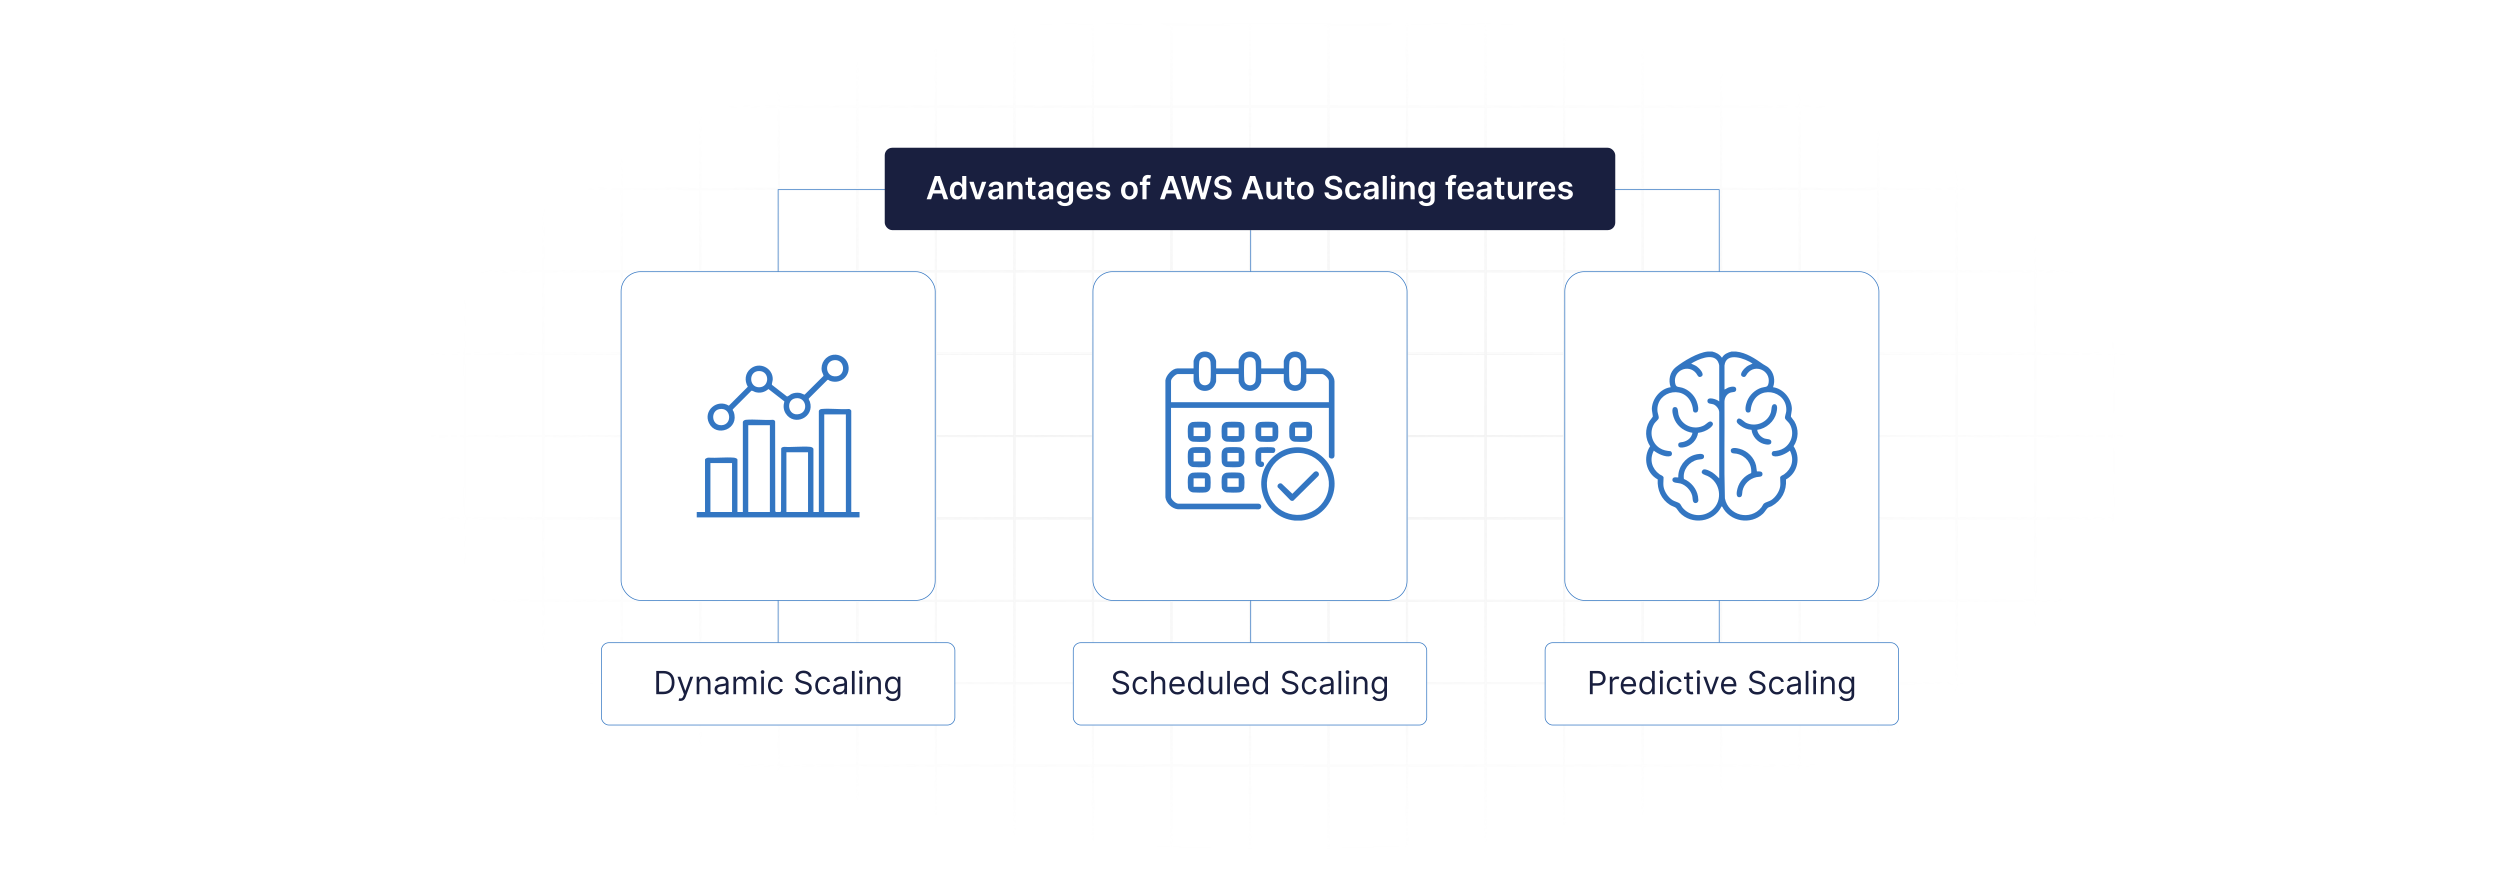 <?xml version="1.0" encoding="UTF-8"?>
<svg id="Layer_1" data-name="Layer 1" xmlns="http://www.w3.org/2000/svg" xmlns:xlink="http://www.w3.org/1999/xlink" viewBox="0 0 860 300">
  <defs>
    <filter id="luminosity-invert" x="39.647" y="-.272" width="782.115" height="300.272" color-interpolation-filters="sRGB" filterUnits="userSpaceOnUse">
      <feColorMatrix result="cm" values="-1 0 0 0 1 0 -1 0 0 1 0 0 -1 0 1 0 0 0 1 0"/>
    </filter>
    <radialGradient id="radial-gradient" cx="439.235" cy="148.479" fx="439.235" fy="148.479" r="298.487" gradientTransform="translate(0 74.962) scale(1 .495)" gradientUnits="userSpaceOnUse">
      <stop offset=".123" stop-color="#000" stop-opacity=".95"/>
      <stop offset="1" stop-color="#000" stop-opacity="0"/>
    </radialGradient>
    <mask id="mask" x="39.647" y="-.272" width="782.115" height="300.272" maskUnits="userSpaceOnUse">
      <g filter="url(#luminosity-invert)">
        <rect x="39.647" y="-.272" width="782.115" height="300.272" fill="url(#radial-gradient)"/>
      </g>
    </mask>
  </defs>
  <rect y="0" width="860" height="300" fill="#fff"/>
  <g mask="url(#mask)">
    <g opacity=".4">
      <path d="M808.41,291.922H51.59V8.078h756.819v283.845ZM52.09,291.422h755.819V8.578H52.09v282.845Z" fill="#e6e6e6" stroke="#d6d6d6" stroke-miterlimit="10" stroke-width=".25"/>
      <rect x="51.84" y="36.413" width="756.319" height=".5" fill="#e6e6e6" stroke="#d6d6d6" stroke-miterlimit="10" stroke-width=".25"/>
      <rect x="51.84" y="64.747" width="756.319" height=".5" fill="#e6e6e6" stroke="#d6d6d6" stroke-miterlimit="10" stroke-width=".25"/>
      <rect x="51.84" y="93.082" width="756.319" height=".5" fill="#e6e6e6" stroke="#d6d6d6" stroke-miterlimit="10" stroke-width=".25"/>
      <rect x="51.84" y="121.415" width="756.319" height=".5" fill="none" stroke="#d6d6d6" stroke-miterlimit="10" stroke-width=".25"/>
      <rect x="51.84" y="149.75" width="756.319" height=".5" fill="#e6e6e6" stroke="#d6d6d6" stroke-miterlimit="10" stroke-width=".25"/>
      <rect x="51.84" y="178.084" width="756.319" height=".5" fill="#e6e6e6" stroke="#d6d6d6" stroke-miterlimit="10" stroke-width=".25"/>
      <rect x="51.84" y="206.418" width="756.319" height=".5" fill="#e6e6e6" stroke="#d6d6d6" stroke-miterlimit="10" stroke-width=".25"/>
      <rect x="51.84" y="234.753" width="756.319" height=".5" fill="#e6e6e6" stroke="#d6d6d6" stroke-miterlimit="10" stroke-width=".25"/>
      <rect x="51.84" y="263.087" width="756.319" height=".5" fill="#e6e6e6" stroke="#d6d6d6" stroke-miterlimit="10" stroke-width=".25"/>
      <rect x="780.898" y="8.328" width=".5" height="283.345" fill="#e6e6e6" stroke="#d6d6d6" stroke-miterlimit="10" stroke-width=".25"/>
      <rect x="753.887" y="8.328" width=".5" height="283.345" fill="#e6e6e6" stroke="#d6d6d6" stroke-miterlimit="10" stroke-width=".25"/>
      <rect x="726.875" y="8.328" width=".5" height="283.345" fill="#e6e6e6" stroke="#d6d6d6" stroke-miterlimit="10" stroke-width=".25"/>
      <rect x="699.864" y="8.328" width=".5" height="283.345" fill="#e6e6e6" stroke="#d6d6d6" stroke-miterlimit="10" stroke-width=".25"/>
      <rect x="672.852" y="8.328" width=".5" height="283.345" fill="#e6e6e6" stroke="#d6d6d6" stroke-miterlimit="10" stroke-width=".25"/>
      <rect x="645.841" y="8.328" width=".5" height="283.345" fill="#e6e6e6" stroke="#d6d6d6" stroke-miterlimit="10" stroke-width=".25"/>
      <rect x="618.83" y="8.328" width=".5" height="283.345" fill="#e6e6e6" stroke="#d6d6d6" stroke-miterlimit="10" stroke-width=".25"/>
      <rect x="591.818" y="8.328" width=".5" height="283.345" fill="#e6e6e6" stroke="#d6d6d6" stroke-miterlimit="10" stroke-width=".25"/>
      <rect x="564.807" y="8.328" width=".5" height="283.345" fill="#e6e6e6" stroke="#d6d6d6" stroke-miterlimit="10" stroke-width=".25"/>
      <rect x="537.795" y="8.328" width=".5" height="283.345" fill="#e6e6e6" stroke="#d6d6d6" stroke-miterlimit="10" stroke-width=".25"/>
      <rect x="510.784" y="8.328" width=".5" height="283.345" fill="#e6e6e6" stroke="#d6d6d6" stroke-miterlimit="10" stroke-width=".25"/>
      <rect x="483.772" y="8.328" width=".5" height="283.345" fill="#e6e6e6" stroke="#d6d6d6" stroke-miterlimit="10" stroke-width=".25"/>
      <rect x="456.761" y="8.328" width=".5" height="283.345" fill="#e6e6e6" stroke="#d6d6d6" stroke-miterlimit="10" stroke-width=".25"/>
      <rect x="429.75" y="8.328" width=".5" height="283.345" fill="#e6e6e6" stroke="#d6d6d6" stroke-miterlimit="10" stroke-width=".25"/>
      <rect x="402.738" y="8.328" width=".5" height="283.345" fill="#e6e6e6" stroke="#d6d6d6" stroke-miterlimit="10" stroke-width=".25"/>
      <rect x="375.727" y="8.328" width=".5" height="283.345" fill="#e6e6e6" stroke="#d6d6d6" stroke-miterlimit="10" stroke-width=".25"/>
      <rect x="348.716" y="8.328" width=".5" height="283.345" fill="#e6e6e6" stroke="#d6d6d6" stroke-miterlimit="10" stroke-width=".25"/>
      <rect x="321.704" y="8.328" width=".5" height="283.345" fill="#e6e6e6" stroke="#d6d6d6" stroke-miterlimit="10" stroke-width=".25"/>
      <rect x="294.693" y="8.328" width=".5" height="283.345" fill="#e6e6e6" stroke="#d6d6d6" stroke-miterlimit="10" stroke-width=".25"/>
      <rect x="267.682" y="8.328" width=".5" height="283.345" fill="#e6e6e6" stroke="#d6d6d6" stroke-miterlimit="10" stroke-width=".25"/>
      <rect x="240.67" y="8.328" width=".5" height="283.345" fill="#e6e6e6" stroke="#d6d6d6" stroke-miterlimit="10" stroke-width=".25"/>
      <rect x="213.659" y="8.328" width=".5" height="283.345" fill="#e6e6e6" stroke="#d6d6d6" stroke-miterlimit="10" stroke-width=".25"/>
      <rect x="186.648" y="8.328" width=".5" height="283.345" fill="#e6e6e6" stroke="#d6d6d6" stroke-miterlimit="10" stroke-width=".25"/>
      <rect x="159.636" y="8.328" width=".5" height="283.345" fill="#e6e6e6" stroke="#d6d6d6" stroke-miterlimit="10" stroke-width=".25"/>
      <rect x="132.625" y="8.328" width=".5" height="283.345" fill="#e6e6e6" stroke="#d6d6d6" stroke-miterlimit="10" stroke-width=".25"/>
      <rect x="105.613" y="8.328" width=".5" height="283.345" fill="#e6e6e6" stroke="#d6d6d6" stroke-miterlimit="10" stroke-width=".25"/>
      <rect x="78.602" y="8.328" width=".5" height="283.345" fill="#e6e6e6" stroke="#d6d6d6" stroke-miterlimit="10" stroke-width=".25"/>
    </g>
  </g>
  <polyline points="591.409 221.086 591.409 65.247 267.674 65.247 267.674 221.086" fill="none" stroke="#3376c2" stroke-miterlimit="10" stroke-width=".25"/>
  <line x1="430.25" y1="221.086" x2="430.25" y2="79.164" fill="#fff" stroke="#3376c2" stroke-miterlimit="10" stroke-width=".25"/>
  <rect x="375.977" y="93.457" width="108.045" height="113.087" rx="6.745" ry="6.745" fill="#fff" stroke="#3376c2" stroke-miterlimit="10" stroke-width=".25"/>
  <rect x="538.296" y="93.457" width="108.045" height="113.087" rx="6.745" ry="6.745" fill="#fff" stroke="#3376c2" stroke-miterlimit="10" stroke-width=".25"/>
  <rect x="213.659" y="93.457" width="108.045" height="113.087" rx="6.745" ry="6.745" fill="#fff" stroke="#3376c2" stroke-miterlimit="10" stroke-width=".25"/>
  <g>
    <rect x="304.351" y="50.829" width="251.298" height="28.335" rx="2.595" ry="2.595" fill="#191f3f"/>
    <g>
      <path d="M318.76,68.54l2.816-8h1.789l2.82,8h-1.547l-.664-1.973h-3.008l-.66,1.973h-1.547ZM323.584,65.403l-1.082-3.223h-.062l-1.082,3.223h2.227Z" fill="#fff"/>
      <path d="M326.744,65.548c0-2,1.09-3.086,2.477-3.086,1.059,0,1.5.637,1.715,1.07h.059v-2.992h1.418v8h-1.391v-.945h-.086c-.223.438-.688,1.051-1.719,1.051-1.414,0-2.473-1.121-2.473-3.098ZM331.022,65.54c0-1.164-.5-1.918-1.41-1.918-.941,0-1.426.801-1.426,1.918,0,1.125.492,1.945,1.426,1.945.902,0,1.41-.781,1.41-1.945Z" fill="#fff"/>
      <path d="M337.147,68.54h-1.562l-2.137-6h1.508l1.379,4.457h.062l1.383-4.457h1.504l-2.137,6Z" fill="#fff"/>
      <path d="M339.916,66.856c0-1.352,1.113-1.699,2.277-1.824,1.059-.113,1.484-.133,1.484-.539v-.023c0-.59-.359-.926-1.016-.926-.691,0-1.09.352-1.23.762l-1.32-.188c.312-1.094,1.281-1.656,2.543-1.656,1.145,0,2.438.477,2.438,2.062v4.016h-1.359v-.824h-.047c-.258.504-.82.945-1.762.945-1.145,0-2.008-.625-2.008-1.805ZM343.682,66.388v-.707c-.184.148-.926.242-1.297.293-.633.09-1.105.316-1.105.859,0,.519.422.789,1.012.789.852,0,1.391-.566,1.391-1.234Z" fill="#fff"/>
      <path d="M347.932,68.54h-1.414v-6h1.352v1.02h.07c.273-.668.891-1.098,1.789-1.098,1.238,0,2.059.82,2.055,2.258v3.82h-1.414v-3.602c0-.801-.438-1.281-1.168-1.281-.746,0-1.27.5-1.27,1.367v3.516Z" fill="#fff"/>
      <path d="M356.221,63.634h-1.184v3.102c0,.57.285.695.641.695.176,0,.336-.035.414-.055l.238,1.105c-.152.051-.43.129-.832.141-1.062.031-1.883-.523-1.875-1.652v-3.336h-.852v-1.094h.852v-1.438h1.414v1.438h1.184v1.094Z" fill="#fff"/>
      <path d="M357.123,66.856c0-1.352,1.113-1.699,2.277-1.824,1.059-.113,1.484-.133,1.484-.539v-.023c0-.59-.359-.926-1.016-.926-.691,0-1.09.352-1.23.762l-1.32-.188c.312-1.094,1.281-1.656,2.543-1.656,1.145,0,2.438.477,2.438,2.062v4.016h-1.359v-.824h-.047c-.258.504-.82.945-1.762.945-1.145,0-2.008-.625-2.008-1.805ZM360.889,66.388v-.707c-.184.148-.926.242-1.297.293-.633.09-1.105.316-1.105.859,0,.519.422.789,1.012.789.852,0,1.391-.566,1.391-1.234Z" fill="#fff"/>
      <path d="M363.685,69.399l1.273-.309c.172.328.547.731,1.398.731.805,0,1.391-.363,1.391-1.223v-1.137h-.07c-.219.441-.699.992-1.727.992-1.383,0-2.473-.977-2.473-2.934,0-1.973,1.09-3.059,2.477-3.059,1.059,0,1.508.637,1.723,1.07h.078v-.992h1.395v6.098c0,1.512-1.195,2.254-2.816,2.254-1.527,0-2.391-.676-2.648-1.492ZM367.756,65.513c0-1.137-.5-1.891-1.41-1.891-.941,0-1.426.801-1.426,1.891,0,1.105.492,1.832,1.426,1.832.902,0,1.41-.688,1.41-1.832Z" fill="#fff"/>
      <path d="M370.346,65.575c0-1.852,1.121-3.113,2.84-3.113,1.477,0,2.742.926,2.742,3.031v.434h-4.18c.012,1.027.617,1.629,1.531,1.629.609,0,1.078-.266,1.27-.773l1.32.148c-.25,1.043-1.211,1.727-2.609,1.727-1.809,0-2.914-1.199-2.914-3.082ZM374.572,64.974c-.008-.816-.555-1.41-1.367-1.41-.844,0-1.41.644-1.453,1.41h2.82Z" fill="#fff"/>
      <path d="M380.576,64.267c-.109-.395-.453-.75-1.105-.75-.59,0-1.039.281-1.035.688-.004.348.238.559.848.695l1.023.219c1.133.246,1.684.769,1.688,1.625-.004,1.137-1.062,1.914-2.562,1.914-1.473,0-2.398-.652-2.574-1.754l1.379-.133c.121.539.543.82,1.191.82.672,0,1.117-.309,1.117-.719,0-.34-.258-.562-.809-.684l-1.023-.215c-1.152-.238-1.691-.816-1.688-1.691-.004-1.109.981-1.82,2.426-1.82,1.406,0,2.219.648,2.414,1.664l-1.289.141Z" fill="#fff"/>
      <path d="M385.635,65.564c0-1.859,1.117-3.102,2.875-3.102s2.875,1.242,2.875,3.102c0,1.855-1.117,3.094-2.875,3.094s-2.875-1.238-2.875-3.094ZM389.951,65.56c0-1.098-.477-1.977-1.434-1.977-.973,0-1.449.879-1.449,1.977s.477,1.965,1.449,1.965c.957,0,1.434-.867,1.434-1.965Z" fill="#fff"/>
      <path d="M395.658,63.634h-1.246v4.906h-1.414v-4.906h-.887v-1.094h.887v-.566c0-1.211.832-1.809,1.875-1.809.488,0,.891.102,1.074.164l-.285,1.094c-.117-.035-.305-.086-.527-.086-.527,0-.723.262-.723.731v.473h1.246v1.094Z" fill="#fff"/>
      <path d="M399.041,68.54l2.816-8h1.789l2.82,8h-1.547l-.664-1.973h-3.008l-.66,1.973h-1.547ZM403.865,65.403l-1.082-3.223h-.062l-1.082,3.223h2.227Z" fill="#fff"/>
      <path d="M406.197,60.54h1.559l1.441,5.879h.074l1.539-5.879h1.418l1.543,5.883h.07l1.441-5.883h1.559l-2.258,8h-1.43l-1.602-5.613h-.062l-1.605,5.613h-1.43l-2.258-8Z" fill="#fff"/>
      <path d="M420.685,61.657c-.906,0-1.445.441-1.449,1.043-.008.668.703.945,1.359,1.102l.75.188c1.203.285,2.348.918,2.352,2.305-.004,1.41-1.117,2.367-3.035,2.367-1.863,0-3.047-.894-3.106-2.484h1.426c.059.84.762,1.246,1.668,1.246.945,0,1.594-.457,1.598-1.141-.004-.621-.574-.891-1.438-1.109l-.91-.234c-1.316-.34-2.133-1-2.133-2.148-.004-1.414,1.258-2.359,2.938-2.359,1.703,0,2.856.957,2.883,2.309h-1.395c-.074-.68-.644-1.082-1.508-1.082Z" fill="#fff"/>
      <path d="M427.197,68.54l2.816-8h1.789l2.82,8h-1.547l-.664-1.973h-3.008l-.66,1.973h-1.547ZM432.022,65.403l-1.082-3.223h-.062l-1.082,3.223h2.227Z" fill="#fff"/>
      <path d="M439.44,62.54h1.414v6h-1.371v-1.066h-.062c-.273.672-.906,1.145-1.805,1.145-1.18,0-2-.816-2-2.258v-3.82h1.414v3.602c0,.762.453,1.242,1.133,1.242.625,0,1.277-.453,1.277-1.367v-3.477Z" fill="#fff"/>
      <path d="M445.303,63.634h-1.184v3.102c0,.57.285.695.641.695.176,0,.336-.035.414-.055l.238,1.105c-.152.051-.43.129-.832.141-1.062.031-1.883-.523-1.875-1.652v-3.336h-.852v-1.094h.852v-1.438h1.414v1.438h1.184v1.094Z" fill="#fff"/>
      <path d="M446.166,65.564c0-1.859,1.117-3.102,2.875-3.102s2.875,1.242,2.875,3.102c0,1.855-1.117,3.094-2.875,3.094s-2.875-1.238-2.875-3.094ZM450.482,65.56c0-1.098-.477-1.977-1.434-1.977-.973,0-1.449.879-1.449,1.977s.477,1.965,1.449,1.965c.957,0,1.434-.867,1.434-1.965Z" fill="#fff"/>
      <path d="M458.744,61.657c-.906,0-1.445.441-1.449,1.043-.008.668.703.945,1.359,1.102l.75.188c1.203.285,2.348.918,2.352,2.305-.004,1.41-1.117,2.367-3.035,2.367-1.863,0-3.047-.894-3.106-2.484h1.426c.059.84.762,1.246,1.668,1.246.945,0,1.594-.457,1.598-1.141-.004-.621-.574-.891-1.438-1.109l-.91-.234c-1.316-.34-2.133-1-2.133-2.148-.004-1.414,1.258-2.359,2.938-2.359,1.703,0,2.856.957,2.883,2.309h-1.395c-.074-.68-.644-1.082-1.508-1.082Z" fill="#fff"/>
      <path d="M462.725,65.564c0-1.832,1.109-3.102,2.867-3.102,1.465,0,2.481.856,2.578,2.156h-1.352c-.109-.578-.527-1.016-1.207-1.016-.871,0-1.453.727-1.453,1.938,0,1.227.57,1.965,1.453,1.965.621,0,1.086-.371,1.207-1.016h1.352c-.102,1.273-1.062,2.168-2.57,2.168-1.793,0-2.875-1.277-2.875-3.094Z" fill="#fff"/>
      <path d="M469.053,66.856c0-1.352,1.113-1.699,2.277-1.824,1.059-.113,1.484-.133,1.484-.539v-.023c0-.59-.359-.926-1.016-.926-.691,0-1.09.352-1.23.762l-1.32-.188c.312-1.094,1.281-1.656,2.543-1.656,1.145,0,2.438.477,2.438,2.062v4.016h-1.359v-.824h-.047c-.258.504-.82.945-1.762.945-1.145,0-2.008-.625-2.008-1.805ZM472.818,66.388v-.707c-.184.148-.926.242-1.297.293-.633.09-1.105.316-1.105.859,0,.519.422.789,1.012.789.852,0,1.391-.566,1.391-1.234Z" fill="#fff"/>
      <path d="M477.068,68.54h-1.414v-8h1.414v8Z" fill="#fff"/>
      <path d="M478.412,60.923c0-.426.367-.769.82-.769.449,0,.816.344.816.769,0,.422-.367.766-.816.766-.453,0-.82-.344-.82-.766ZM478.522,62.54h1.414v6h-1.414v-6Z" fill="#fff"/>
      <path d="M482.803,68.54h-1.414v-6h1.352v1.02h.07c.273-.668.891-1.098,1.789-1.098,1.238,0,2.059.82,2.055,2.258v3.82h-1.414v-3.602c0-.801-.438-1.281-1.168-1.281-.746,0-1.27.5-1.27,1.367v3.516Z" fill="#fff"/>
      <path d="M488.057,69.399l1.273-.309c.172.328.547.731,1.398.731.805,0,1.391-.363,1.391-1.223v-1.137h-.07c-.219.441-.699.992-1.727.992-1.383,0-2.473-.977-2.473-2.934,0-1.973,1.09-3.059,2.477-3.059,1.059,0,1.508.637,1.723,1.07h.078v-.992h1.395v6.098c0,1.512-1.195,2.254-2.816,2.254-1.527,0-2.391-.676-2.648-1.492ZM492.127,65.513c0-1.137-.5-1.891-1.41-1.891-.941,0-1.426.801-1.426,1.891,0,1.105.492,1.832,1.426,1.832.902,0,1.41-.688,1.41-1.832Z" fill="#fff"/>
      <path d="M500.783,63.634h-1.246v4.906h-1.414v-4.906h-.887v-1.094h.887v-.566c0-1.211.832-1.809,1.875-1.809.488,0,.891.102,1.074.164l-.285,1.094c-.117-.035-.305-.086-.527-.086-.527,0-.723.262-.723.731v.473h1.246v1.094Z" fill="#fff"/>
      <path d="M501.408,65.575c0-1.852,1.121-3.113,2.84-3.113,1.477,0,2.742.926,2.742,3.031v.434h-4.18c.012,1.027.617,1.629,1.531,1.629.609,0,1.078-.266,1.27-.773l1.32.148c-.25,1.043-1.211,1.727-2.609,1.727-1.809,0-2.914-1.199-2.914-3.082ZM505.635,64.974c-.008-.816-.555-1.41-1.367-1.41-.844,0-1.41.644-1.453,1.41h2.82Z" fill="#fff"/>
      <path d="M507.904,66.856c0-1.352,1.113-1.699,2.277-1.824,1.059-.113,1.484-.133,1.484-.539v-.023c0-.59-.359-.926-1.016-.926-.691,0-1.09.352-1.23.762l-1.32-.188c.312-1.094,1.281-1.656,2.543-1.656,1.145,0,2.438.477,2.438,2.062v4.016h-1.359v-.824h-.047c-.258.504-.82.945-1.762.945-1.145,0-2.008-.625-2.008-1.805ZM511.67,66.388v-.707c-.184.148-.926.242-1.297.293-.633.09-1.105.316-1.105.859,0,.519.422.789,1.012.789.852,0,1.391-.566,1.391-1.234Z" fill="#fff"/>
      <path d="M517.502,63.634h-1.184v3.102c0,.57.285.695.641.695.176,0,.336-.035.414-.055l.238,1.105c-.152.051-.43.129-.832.141-1.062.031-1.883-.523-1.875-1.652v-3.336h-.852v-1.094h.852v-1.438h1.414v1.438h1.184v1.094Z" fill="#fff"/>
      <path d="M522.51,62.54h1.414v6h-1.371v-1.066h-.062c-.273.672-.906,1.145-1.805,1.145-1.18,0-2-.816-2-2.258v-3.82h1.414v3.602c0,.762.453,1.242,1.133,1.242.625,0,1.277-.453,1.277-1.367v-3.477Z" fill="#fff"/>
      <path d="M525.377,62.54h1.371v1h.062c.219-.695.789-1.086,1.48-1.086.324,0,.594.086.805.219l-.438,1.172c-.152-.07-.328-.125-.559-.125-.738,0-1.309.535-1.309,1.293v3.527h-1.414v-6Z" fill="#fff"/>
      <path d="M529.42,65.575c0-1.852,1.121-3.113,2.84-3.113,1.477,0,2.742.926,2.742,3.031v.434h-4.18c.012,1.027.617,1.629,1.531,1.629.609,0,1.078-.266,1.27-.773l1.32.148c-.25,1.043-1.211,1.727-2.609,1.727-1.809,0-2.914-1.199-2.914-3.082ZM533.646,64.974c-.008-.816-.555-1.41-1.367-1.41-.844,0-1.41.644-1.453,1.41h2.82Z" fill="#fff"/>
      <path d="M539.65,64.267c-.109-.395-.453-.75-1.105-.75-.59,0-1.039.281-1.035.688-.004.348.238.559.848.695l1.023.219c1.133.246,1.684.769,1.688,1.625-.004,1.137-1.062,1.914-2.562,1.914-1.473,0-2.398-.652-2.574-1.754l1.379-.133c.121.539.543.82,1.191.82.672,0,1.117-.309,1.117-.719,0-.34-.258-.562-.809-.684l-1.023-.215c-1.152-.238-1.691-.816-1.688-1.691-.004-1.109.981-1.82,2.426-1.82,1.406,0,2.219.648,2.414,1.664l-1.289.141Z" fill="#fff"/>
    </g>
  </g>
  <g>
    <rect x="369.203" y="221.086" width="121.595" height="28.335" rx="2.595" ry="2.595" fill="#fff" stroke="#3376c2" stroke-miterlimit="10" stroke-width=".25"/>
    <g>
      <path d="M385.578,231.547c-1.062,0-1.766.562-1.766,1.328,0,.859.953,1.172,1.547,1.328l.812.219c.828.219,2.25.703,2.25,2.203,0,1.297-1.047,2.312-2.891,2.312-1.719,0-2.781-.891-2.875-2.203h1c.078.906.922,1.328,1.875,1.328,1.109,0,1.953-.578,1.953-1.453,0-.797-.75-1.094-1.594-1.328l-.984-.281c-1.25-.359-2.031-1-2.031-2.078,0-1.344,1.203-2.234,2.734-2.234,1.547,0,2.66.902,2.703,2.109h-.938c-.094-.789-.828-1.25-1.797-1.25Z" fill="#191f3f"/>
      <path d="M389.609,235.828c0-1.828,1.078-3.109,2.703-3.109,1.266,0,2.219.75,2.375,1.875h-.922c-.141-.547-.625-1.047-1.438-1.047-1.078,0-1.797.891-1.797,2.25,0,1.391.703,2.297,1.797,2.297.719,0,1.266-.391,1.438-1.047h.922c-.156,1.062-1.031,1.875-2.359,1.875-1.688,0-2.719-1.297-2.719-3.094Z" fill="#191f3f"/>
      <path d="M396.953,238.797h-.922v-8h.922v2.938h.078c.281-.621.82-1.016,1.766-1.016,1.227,0,2.047.723,2.047,2.266v3.812h-.922v-3.75c0-.953-.523-1.5-1.391-1.5-.91,0-1.578.594-1.578,1.641v3.609Z" fill="#191f3f"/>
      <path d="M402.25,235.844c0-1.844,1.078-3.125,2.703-3.125,1.25,0,2.578.766,2.578,3v.391h-4.356c.043,1.285.789,1.984,1.871,1.984.723,0,1.266-.312,1.5-.938l.891.25c-.281.906-1.172,1.516-2.391,1.516-1.734,0-2.797-1.234-2.797-3.078ZM406.594,235.312c0-1.016-.641-1.766-1.641-1.766-1.055,0-1.715.832-1.777,1.766h3.418Z" fill="#191f3f"/>
      <path d="M408.656,235.812c0-1.891,1.047-3.094,2.562-3.094,1.172,0,1.531.719,1.734,1.031h.078v-2.953h.922v8h-.891v-.922h-.109c-.203.328-.594,1.047-1.75,1.047-1.5,0-2.547-1.203-2.547-3.109ZM413.047,235.797c0-1.344-.594-2.25-1.719-2.25-1.172,0-1.75.984-1.75,2.25,0,1.281.594,2.297,1.75,2.297,1.109,0,1.719-.938,1.719-2.297Z" fill="#191f3f"/>
      <path d="M419.547,232.797h.922v6h-.922v-1.016h-.062c-.281.609-.875,1.094-1.781,1.094-1.125,0-1.938-.734-1.938-2.266v-3.812h.922v3.75c0,.875.547,1.438,1.312,1.438.688,0,1.547-.516,1.547-1.641v-3.547Z" fill="#191f3f"/>
      <path d="M423.078,238.797h-.922v-8h.922v8Z" fill="#191f3f"/>
      <path d="M424.484,235.844c0-1.844,1.078-3.125,2.703-3.125,1.25,0,2.578.766,2.578,3v.391h-4.356c.043,1.285.789,1.984,1.871,1.984.723,0,1.266-.312,1.5-.938l.891.25c-.281.906-1.172,1.516-2.391,1.516-1.734,0-2.797-1.234-2.797-3.078ZM428.828,235.312c0-1.016-.641-1.766-1.641-1.766-1.055,0-1.715.832-1.777,1.766h3.418Z" fill="#191f3f"/>
      <path d="M430.891,235.812c0-1.891,1.047-3.094,2.562-3.094,1.172,0,1.531.719,1.734,1.031h.078v-2.953h.922v8h-.891v-.922h-.109c-.203.328-.594,1.047-1.75,1.047-1.5,0-2.547-1.203-2.547-3.109ZM435.281,235.797c0-1.344-.594-2.25-1.719-2.25-1.172,0-1.75.984-1.75,2.25,0,1.281.594,2.297,1.75,2.297,1.109,0,1.719-.938,1.719-2.297Z" fill="#191f3f"/>
      <path d="M443.797,231.547c-1.062,0-1.766.562-1.766,1.328,0,.859.953,1.172,1.547,1.328l.812.219c.828.219,2.25.703,2.25,2.203,0,1.297-1.047,2.312-2.891,2.312-1.719,0-2.781-.891-2.875-2.203h1c.078.906.922,1.328,1.875,1.328,1.109,0,1.953-.578,1.953-1.453,0-.797-.75-1.094-1.594-1.328l-.984-.281c-1.25-.359-2.031-1-2.031-2.078,0-1.344,1.203-2.234,2.734-2.234,1.547,0,2.66.902,2.703,2.109h-.938c-.094-.789-.828-1.25-1.797-1.25Z" fill="#191f3f"/>
      <path d="M447.828,235.828c0-1.828,1.078-3.109,2.703-3.109,1.266,0,2.219.75,2.375,1.875h-.922c-.141-.547-.625-1.047-1.438-1.047-1.078,0-1.797.891-1.797,2.25,0,1.391.703,2.297,1.797,2.297.719,0,1.266-.391,1.438-1.047h.922c-.156,1.062-1.031,1.875-2.359,1.875-1.688,0-2.719-1.297-2.719-3.094Z" fill="#191f3f"/>
      <path d="M453.969,237.094c0-1.375,1.215-1.621,2.328-1.766,1.094-.141,1.547-.102,1.547-.547v-.031c0-.769-.418-1.219-1.266-1.219-.879,0-1.359.469-1.562.906l-.875-.312c.469-1.094,1.5-1.406,2.406-1.406.766,0,2.219.219,2.219,2.125v3.953h-.922v-.812h-.047c-.188.391-.734.953-1.781.953-1.141,0-2.047-.672-2.047-1.844ZM457.844,236.625v-.844c-.156.188-1.203.297-1.594.344-.719.094-1.359.312-1.359,1.016,0,.641.531.969,1.266.969,1.094,0,1.688-.734,1.688-1.484Z" fill="#191f3f"/>
      <path d="M461.375,238.797h-.922v-8h.922v8Z" fill="#191f3f"/>
      <path d="M462.875,231.172c0-.344.297-.625.656-.625s.656.281.656.625-.297.625-.656.625-.656-.281-.656-.625ZM463.062,232.797h.922v6h-.922v-6Z" fill="#191f3f"/>
      <path d="M466.594,238.797h-.922v-6h.891v.938h.078c.281-.609.844-1.016,1.75-1.016,1.215,0,2.031.734,2.031,2.266v3.812h-.922v-3.75c0-.941-.519-1.5-1.375-1.5-.883,0-1.531.594-1.531,1.641v3.609Z" fill="#191f3f"/>
      <path d="M472.078,239.969l.734-.516c.246.332.629.906,1.719.906.969,0,1.672-.453,1.672-1.453v-1.219h-.078c-.203.328-.578,1.016-1.75,1.016-1.453,0-2.547-1.062-2.547-2.938,0-1.844,1.047-3.047,2.562-3.047,1.172,0,1.547.719,1.75,1.031h.094v-.953h.891v6.172c0,1.547-1.156,2.203-2.594,2.203-1.34,0-2.078-.574-2.453-1.203ZM476.219,235.75c0-1.297-.594-2.203-1.719-2.203-1.172,0-1.75.984-1.75,2.203,0,1.25.594,2.125,1.75,2.125,1.109,0,1.719-.797,1.719-2.125Z" fill="#191f3f"/>
    </g>
  </g>
  <g>
    <rect x="206.884" y="221.086" width="121.595" height="28.335" rx="2.595" ry="2.595" fill="#fff" stroke="#3376c2" stroke-miterlimit="10" stroke-width=".25"/>
    <g>
      <path d="M225.752,238.797v-8h2.578c2.328,0,3.703,1.5,3.703,3.984,0,2.5-1.375,4.016-3.812,4.016h-2.469ZM228.158,237.938c1.984,0,2.938-1.203,2.938-3.156,0-1.938-.953-3.125-2.828-3.125h-1.547v6.281h1.438Z" fill="#191f3f"/>
      <path d="M233.424,241.016l.234-.812c.672.172,1.098.086,1.422-.812l.203-.562-2.219-6.031h1l1.656,4.781h.062l1.656-4.781h1l-2.578,6.969c-.344.922-.922,1.359-1.766,1.359-.312,0-.578-.062-.672-.109Z" fill="#191f3f"/>
      <path d="M240.58,238.797h-.922v-6h.891v.938h.078c.281-.609.844-1.016,1.75-1.016,1.215,0,2.031.734,2.031,2.266v3.812h-.922v-3.75c0-.941-.519-1.5-1.375-1.5-.883,0-1.531.594-1.531,1.641v3.609Z" fill="#191f3f"/>
      <path d="M245.815,237.094c0-1.375,1.215-1.621,2.328-1.766,1.094-.141,1.547-.102,1.547-.547v-.031c0-.769-.418-1.219-1.266-1.219-.879,0-1.359.469-1.562.906l-.875-.312c.469-1.094,1.5-1.406,2.406-1.406.766,0,2.219.219,2.219,2.125v3.953h-.922v-.812h-.047c-.188.391-.734.953-1.781.953-1.141,0-2.047-.672-2.047-1.844ZM249.69,236.625v-.844c-.156.188-1.203.297-1.594.344-.719.094-1.359.312-1.359,1.016,0,.641.531.969,1.266.969,1.094,0,1.688-.734,1.688-1.484Z" fill="#191f3f"/>
      <path d="M252.299,232.797h.891v.938h.078c.25-.641.828-1.016,1.609-1.016.789,0,1.312.375,1.609,1.016h.062c.309-.621.938-1.016,1.797-1.016,1.07,0,1.828.652,1.828,2.062v4.016h-.922v-4.016c0-.887-.562-1.234-1.219-1.234-.844,0-1.328.57-1.328,1.344v3.906h-.938v-4.109c0-.684-.488-1.141-1.188-1.141-.719,0-1.359.621-1.359,1.5v3.75h-.922v-6Z" fill="#191f3f"/>
      <path d="M261.674,231.172c0-.344.297-.625.656-.625s.656.281.656.625-.297.625-.656.625-.656-.281-.656-.625ZM261.861,232.797h.922v6h-.922v-6Z" fill="#191f3f"/>
      <path d="M264.19,235.828c0-1.828,1.078-3.109,2.703-3.109,1.266,0,2.219.75,2.375,1.875h-.922c-.141-.547-.625-1.047-1.438-1.047-1.078,0-1.797.891-1.797,2.25,0,1.391.703,2.297,1.797,2.297.719,0,1.266-.391,1.438-1.047h.922c-.156,1.062-1.031,1.875-2.359,1.875-1.688,0-2.719-1.297-2.719-3.094Z" fill="#191f3f"/>
      <path d="M276.408,231.547c-1.062,0-1.766.562-1.766,1.328,0,.859.953,1.172,1.547,1.328l.812.219c.828.219,2.25.703,2.25,2.203,0,1.297-1.047,2.312-2.891,2.312-1.719,0-2.781-.891-2.875-2.203h1c.078.906.922,1.328,1.875,1.328,1.109,0,1.953-.578,1.953-1.453,0-.797-.75-1.094-1.594-1.328l-.984-.281c-1.25-.359-2.031-1-2.031-2.078,0-1.344,1.203-2.234,2.734-2.234,1.547,0,2.66.902,2.703,2.109h-.938c-.094-.789-.828-1.25-1.797-1.25Z" fill="#191f3f"/>
      <path d="M280.44,235.828c0-1.828,1.078-3.109,2.703-3.109,1.266,0,2.219.75,2.375,1.875h-.922c-.141-.547-.625-1.047-1.438-1.047-1.078,0-1.797.891-1.797,2.25,0,1.391.703,2.297,1.797,2.297.719,0,1.266-.391,1.438-1.047h.922c-.156,1.062-1.031,1.875-2.359,1.875-1.688,0-2.719-1.297-2.719-3.094Z" fill="#191f3f"/>
      <path d="M286.58,237.094c0-1.375,1.215-1.621,2.328-1.766,1.094-.141,1.547-.102,1.547-.547v-.031c0-.769-.418-1.219-1.266-1.219-.879,0-1.359.469-1.562.906l-.875-.312c.469-1.094,1.5-1.406,2.406-1.406.766,0,2.219.219,2.219,2.125v3.953h-.922v-.812h-.047c-.188.391-.734.953-1.781.953-1.141,0-2.047-.672-2.047-1.844ZM290.455,236.625v-.844c-.156.188-1.203.297-1.594.344-.719.094-1.359.312-1.359,1.016,0,.641.531.969,1.266.969,1.094,0,1.688-.734,1.688-1.484Z" fill="#191f3f"/>
      <path d="M293.986,238.797h-.922v-8h.922v8Z" fill="#191f3f"/>
      <path d="M295.486,231.172c0-.344.297-.625.656-.625s.656.281.656.625-.297.625-.656.625-.656-.281-.656-.625ZM295.674,232.797h.922v6h-.922v-6Z" fill="#191f3f"/>
      <path d="M299.205,238.797h-.922v-6h.891v.938h.078c.281-.609.844-1.016,1.75-1.016,1.215,0,2.031.734,2.031,2.266v3.812h-.922v-3.75c0-.941-.519-1.5-1.375-1.5-.883,0-1.531.594-1.531,1.641v3.609Z" fill="#191f3f"/>
      <path d="M304.69,239.969l.734-.516c.246.332.629.906,1.719.906.969,0,1.672-.453,1.672-1.453v-1.219h-.078c-.203.328-.578,1.016-1.75,1.016-1.453,0-2.547-1.062-2.547-2.938,0-1.844,1.047-3.047,2.562-3.047,1.172,0,1.547.719,1.75,1.031h.094v-.953h.891v6.172c0,1.547-1.156,2.203-2.594,2.203-1.34,0-2.078-.574-2.453-1.203ZM308.83,235.75c0-1.297-.594-2.203-1.719-2.203-1.172,0-1.75.984-1.75,2.203,0,1.25.594,2.125,1.75,2.125,1.109,0,1.719-.797,1.719-2.125Z" fill="#191f3f"/>
    </g>
  </g>
  <g>
    <rect x="531.521" y="221.086" width="121.595" height="28.335" rx="2.595" ry="2.595" fill="#fff" stroke="#3376c2" stroke-miterlimit="10" stroke-width=".25"/>
    <g>
      <path d="M546.92,230.797h2.703c1.879,0,2.719,1.117,2.719,2.531s-.84,2.547-2.703,2.547h-1.75v2.922h-.969v-8ZM549.607,235.016c1.285,0,1.781-.727,1.781-1.688s-.496-1.672-1.797-1.672h-1.703v3.359h1.719Z" fill="#191f3f"/>
      <path d="M553.779,232.797h.891v.906h.062c.215-.594.836-1,1.562-1,.332,0,.578.086.766.219l-.312.781c-.129-.066-.301-.109-.531-.109-.875,0-1.516.598-1.516,1.406v3.797h-.922v-6Z" fill="#191f3f"/>
      <path d="M557.529,235.844c0-1.844,1.078-3.125,2.703-3.125,1.25,0,2.578.766,2.578,3v.391h-4.356c.043,1.285.789,1.984,1.871,1.984.723,0,1.266-.312,1.5-.938l.891.25c-.281.906-1.172,1.516-2.391,1.516-1.734,0-2.797-1.234-2.797-3.078ZM561.873,235.312c0-1.016-.641-1.766-1.641-1.766-1.055,0-1.715.832-1.777,1.766h3.418Z" fill="#191f3f"/>
      <path d="M563.936,235.812c0-1.891,1.047-3.094,2.562-3.094,1.172,0,1.531.719,1.734,1.031h.078v-2.953h.922v8h-.891v-.922h-.109c-.203.328-.594,1.047-1.75,1.047-1.5,0-2.547-1.203-2.547-3.109ZM568.326,235.797c0-1.344-.594-2.25-1.719-2.25-1.172,0-1.75.984-1.75,2.25,0,1.281.594,2.297,1.75,2.297,1.109,0,1.719-.938,1.719-2.297Z" fill="#191f3f"/>
      <path d="M570.857,231.172c0-.344.297-.625.656-.625s.656.281.656.625-.297.625-.656.625-.656-.281-.656-.625ZM571.045,232.797h.922v6h-.922v-6Z" fill="#191f3f"/>
      <path d="M573.373,235.828c0-1.828,1.078-3.109,2.703-3.109,1.266,0,2.219.75,2.375,1.875h-.922c-.141-.547-.625-1.047-1.438-1.047-1.078,0-1.797.891-1.797,2.25,0,1.391.703,2.297,1.797,2.297.719,0,1.266-.391,1.438-1.047h.922c-.156,1.062-1.031,1.875-2.359,1.875-1.688,0-2.719-1.297-2.719-3.094Z" fill="#191f3f"/>
      <path d="M582.404,233.578h-1.281v3.5c0,.781.391.906.797.906.203,0,.328-.031.406-.047l.188.828c-.125.047-.344.109-.688.109-.781,0-1.625-.5-1.625-1.547v-3.75h-.906v-.781h.906v-1.438h.922v1.438h1.281v.781Z" fill="#191f3f"/>
      <path d="M583.607,231.172c0-.344.297-.625.656-.625s.656.281.656.625-.297.625-.656.625-.656-.281-.656-.625ZM583.795,232.797h.922v6h-.922v-6Z" fill="#191f3f"/>
      <path d="M589.092,238.797h-.938l-2.219-6h1l1.656,4.781h.062l1.656-4.781h1l-2.219,6Z" fill="#191f3f"/>
      <path d="M592.029,235.844c0-1.844,1.078-3.125,2.703-3.125,1.25,0,2.578.766,2.578,3v.391h-4.356c.043,1.285.789,1.984,1.871,1.984.723,0,1.266-.312,1.5-.938l.891.25c-.281.906-1.172,1.516-2.391,1.516-1.734,0-2.797-1.234-2.797-3.078ZM596.373,235.312c0-1.016-.641-1.766-1.641-1.766-1.055,0-1.715.832-1.777,1.766h3.418Z" fill="#191f3f"/>
      <path d="M604.514,231.547c-1.062,0-1.766.562-1.766,1.328,0,.859.953,1.172,1.547,1.328l.812.219c.828.219,2.25.703,2.25,2.203,0,1.297-1.047,2.312-2.891,2.312-1.719,0-2.781-.891-2.875-2.203h1c.078.906.922,1.328,1.875,1.328,1.109,0,1.953-.578,1.953-1.453,0-.797-.75-1.094-1.594-1.328l-.984-.281c-1.25-.359-2.031-1-2.031-2.078,0-1.344,1.203-2.234,2.734-2.234,1.547,0,2.66.902,2.703,2.109h-.938c-.094-.789-.828-1.25-1.797-1.25Z" fill="#191f3f"/>
      <path d="M608.545,235.828c0-1.828,1.078-3.109,2.703-3.109,1.266,0,2.219.75,2.375,1.875h-.922c-.141-.547-.625-1.047-1.438-1.047-1.078,0-1.797.891-1.797,2.25,0,1.391.703,2.297,1.797,2.297.719,0,1.266-.391,1.438-1.047h.922c-.156,1.062-1.031,1.875-2.359,1.875-1.688,0-2.719-1.297-2.719-3.094Z" fill="#191f3f"/>
      <path d="M614.686,237.094c0-1.375,1.215-1.621,2.328-1.766,1.094-.141,1.547-.102,1.547-.547v-.031c0-.769-.418-1.219-1.266-1.219-.879,0-1.359.469-1.562.906l-.875-.312c.469-1.094,1.5-1.406,2.406-1.406.766,0,2.219.219,2.219,2.125v3.953h-.922v-.812h-.047c-.188.391-.734.953-1.781.953-1.141,0-2.047-.672-2.047-1.844ZM618.561,236.625v-.844c-.156.188-1.203.297-1.594.344-.719.094-1.359.312-1.359,1.016,0,.641.531.969,1.266.969,1.094,0,1.688-.734,1.688-1.484Z" fill="#191f3f"/>
      <path d="M622.092,238.797h-.922v-8h.922v8Z" fill="#191f3f"/>
      <path d="M623.592,231.172c0-.344.297-.625.656-.625s.656.281.656.625-.297.625-.656.625-.656-.281-.656-.625ZM623.779,232.797h.922v6h-.922v-6Z" fill="#191f3f"/>
      <path d="M627.311,238.797h-.922v-6h.891v.938h.078c.281-.609.844-1.016,1.75-1.016,1.215,0,2.031.734,2.031,2.266v3.812h-.922v-3.75c0-.941-.519-1.5-1.375-1.5-.883,0-1.531.594-1.531,1.641v3.609Z" fill="#191f3f"/>
      <path d="M632.795,239.969l.734-.516c.246.332.629.906,1.719.906.969,0,1.672-.453,1.672-1.453v-1.219h-.078c-.203.328-.578,1.016-1.75,1.016-1.453,0-2.547-1.062-2.547-2.938,0-1.844,1.047-3.047,2.562-3.047,1.172,0,1.547.719,1.75,1.031h.094v-.953h.891v6.172c0,1.547-1.156,2.203-2.594,2.203-1.34,0-2.078-.574-2.453-1.203ZM636.936,235.75c0-1.297-.594-2.203-1.719-2.203-1.172,0-1.75.984-1.75,2.203,0,1.25.594,2.125,1.75,2.125,1.109,0,1.719-.797,1.719-2.125Z" fill="#191f3f"/>
    </g>
  </g>
  <g>
    <path d="M239.681,177.997v-1.859h2.844v-18.102c0-.215.875-.672,1.15-.6,2.832.177,5.956-.242,8.752-.005.375.032,1.254.239,1.254.715v17.992h1.859v-30.899c0-.477.613-.787,1.034-.826,2.951-.27,6.309.214,9.305.003.349.008.642.224.769.543l.043,30.801.17.377h1.641l.17-.377.058-21.494c.153-.419.572-.482.976-.551,2.888.202,6.129-.266,8.973-.004.449.041,1.144.284,1.144.825v21.602h1.859v-34.727c0-.389.555-.684.923-.718,2.977-.278,6.391.225,9.416.005.269-.065.818.397.818.604v34.836h2.844v1.859h-56.001ZM290.979,142.559h-7.438v33.578h7.438v-33.578ZM264.838,146.278h-7.438v29.86h7.438v-29.86ZM277.963,155.575h-7.438v20.563h7.438v-20.563ZM251.822,159.294h-7.438v16.844h7.438v-16.844Z" fill="#3376c2"/>
    <path d="M286.798,122.027c2.011-.212,4.093.989,4.811,2.894,1.481,3.931-2.171,7.5-6.098,6.098-.297-.106-.53-.496-.872-.331l-6.355,6.343c-.249.351.191.753.311,1.123,1.763,5.422-5.361,8.635-8.29,4.134-.851-1.307-.893-2.746-.485-4.211l-5.472-4.246c-1.298,1.126-2.9,1.524-4.563,1.04-.419-.122-1.044-.618-1.349-.413l-6.343,6.355c-.155.31.178.532.28.813,2.179,6.03-6.037,9.001-8.484,3.89-2.061-4.304,2.855-8.418,6.842-5.962l6.511-6.51c-1.192-2.105-.959-4.598.923-6.183,3.027-2.548,7.705-.36,7.666,3.612-.005.482-.4,1.658-.284,1.91l5.122,3.97c.381.158,1.117-.636,1.609-.849.854-.37,1.836-.482,2.759-.356.653.089,1.14.474,1.756.614l6.48-6.441c.09-.199-.476-1.224-.558-1.631-.548-2.739,1.302-5.37,4.084-5.664ZM287.129,123.88c-3.71.202-3.472,6.122.723,5.544,3.151-.434,2.808-5.736-.723-5.544ZM261.174,127.637c-3.693-.046-3.653,5.533-.092,5.583,3.708.053,3.802-5.537.092-5.583ZM273.669,137.007c-3.568.572-2.608,6.469,1.345,5.392,3.241-.883,2.276-5.973-1.345-5.392ZM247.528,140.726c-3.211.552-2.83,5.721.722,5.543,3.787-.19,3.282-6.232-.722-5.543Z" fill="#3376c2"/>
  </g>
  <g>
    <path d="M400.899,130.851c.215-1.773,2.361-4.12,4.181-4.12h5.514v-2.606c0-.154.375-1.014.482-1.215,1.402-2.621,5.304-2.676,6.731-.06.167.306.543,1.088.543,1.396v2.484h7.756v-2.606c0-.154.375-1.014.482-1.215,1.402-2.621,5.304-2.676,6.731-.06.167.306.543,1.088.543,1.396v2.484h7.756v-2.606c0-.154.375-1.014.482-1.215,1.402-2.621,5.304-2.676,6.731-.06.167.306.543,1.088.543,1.396v2.484h5.514c1.884,0,4.182,2.528,4.179,4.425l.005,25.693c-.165,1.421-1.942.892-1.942.24v-16.785h-54.293v30.6c0,.879,1.565,2.341,2.495,2.353l27.624.008c1.158.062,1.241,1.758.111,1.935l-27.852-.008c-2.038-.191-4.057-2.058-4.317-4.106v-40.235ZM414.077,122.881c-.719.117-1.396.81-1.515,1.515-.198,1.178-.163,5.144-.029,6.394.246,2.296,3.499,2.294,3.849.213.198-1.178.163-5.144.029-6.394-.128-1.192-1.161-1.918-2.335-1.728ZM429.59,122.881c-.719.117-1.396.81-1.515,1.515-.198,1.178-.163,5.144-.029,6.394.246,2.296,3.499,2.294,3.849.213.198-1.178.163-5.144.029-6.394-.128-1.192-1.161-1.918-2.335-1.728ZM445.102,122.881c-.719.117-1.396.81-1.515,1.515-.198,1.178-.163,5.144-.029,6.394.246,2.296,3.499,2.294,3.849.213.198-1.178.163-5.144.029-6.394-.128-1.192-1.161-1.918-2.335-1.728ZM410.594,128.669h-5.393c-.79,0-2.363,1.571-2.363,2.363v7.332h54.293v-7.332c0-.792-1.573-2.363-2.363-2.363h-5.393v2.484c0,.308-.376,1.09-.543,1.396-1.422,2.606-5.339,2.543-6.731-.06-.107-.2-.482-1.061-.482-1.215v-2.606h-7.756v2.484c0,.308-.376,1.09-.543,1.396-1.422,2.606-5.339,2.543-6.731-.06-.107-.2-.482-1.061-.482-1.215v-2.606h-7.756v2.484c0,.308-.376,1.09-.543,1.396-1.422,2.606-5.339,2.543-6.731-.06-.107-.2-.482-1.061-.482-1.215v-2.606Z" fill="#3376c2"/>
    <path d="M445.376,179.084c-11.117-1.115-15.686-15.111-6.909-22.361,8.511-7.03,21.358-.268,20.602,10.665-.41,5.936-5.415,11.183-11.39,11.696h-2.303ZM445.473,155.852c-8.274.733-12.505,10.363-7.54,17.041,4.646,6.249,14.452,5.435,18.009-1.482,3.866-7.519-2.08-16.302-10.469-15.559Z" fill="#3376c2"/>
    <path d="M410.199,145.18c.834-.14,3.708-.135,4.565-.018.887.121,1.548.861,1.647,1.746.085.761.082,2.509,0,3.273-.101.946-.807,1.651-1.757,1.757-.967.108-3.271.104-4.242,0-.946-.101-1.651-.807-1.757-1.757-.083-.738-.09-2.776.029-3.486.121-.721.807-1.396,1.515-1.515ZM414.473,147.09h-3.878v2.909h3.878v-2.909Z" fill="#3376c2"/>
    <path d="M421.834,145.18c.834-.14,3.708-.135,4.565-.018.887.121,1.548.861,1.647,1.746.085.761.082,2.509,0,3.273-.101.946-.807,1.651-1.757,1.757-.967.108-3.271.104-4.242,0-.946-.101-1.651-.807-1.757-1.757-.083-.738-.09-2.776.029-3.486.121-.721.807-1.396,1.515-1.515ZM426.107,147.09h-3.878v2.909h3.878v-2.909Z" fill="#3376c2"/>
    <path d="M433.468,145.18c.834-.14,3.708-.135,4.565-.018.887.121,1.548.861,1.647,1.746.085.761.082,2.509,0,3.273-.101.946-.807,1.651-1.757,1.757-.967.108-3.271.104-4.242,0-.946-.101-1.651-.807-1.757-1.757-.083-.738-.09-2.776.029-3.486.121-.721.807-1.396,1.515-1.515ZM437.741,147.09h-3.878v2.909h3.878v-2.909Z" fill="#3376c2"/>
    <path d="M445.102,145.18c.834-.14,3.708-.135,4.565-.018.887.121,1.548.861,1.647,1.746.085.761.082,2.509,0,3.273-.101.946-.807,1.651-1.757,1.757-.967.108-3.271.104-4.242,0-.946-.101-1.651-.807-1.757-1.757-.083-.738-.09-2.776.029-3.486.121-.721.807-1.396,1.515-1.515ZM449.375,147.09h-3.878v2.909h3.878v-2.909Z" fill="#3376c2"/>
    <path d="M410.199,153.906c.834-.14,3.708-.135,4.565-.018.887.121,1.548.861,1.647,1.746.085.761.082,2.509,0,3.273-.101.946-.807,1.651-1.757,1.757-.967.108-3.271.104-4.242,0-.946-.101-1.651-.807-1.757-1.757-.083-.738-.09-2.776.029-3.486.121-.721.807-1.396,1.515-1.515ZM414.473,155.816h-3.878v2.909h3.878v-2.909Z" fill="#3376c2"/>
    <path d="M421.834,153.906c.834-.14,3.708-.135,4.565-.018.887.121,1.548.861,1.647,1.746.085.761.082,2.509,0,3.273-.101.946-.807,1.651-1.757,1.757-.967.108-3.271.104-4.242,0-.946-.101-1.651-.807-1.757-1.757-.083-.738-.09-2.776.029-3.486.121-.721.807-1.396,1.515-1.515ZM426.107,155.816h-3.878v2.909h3.878v-2.909Z" fill="#3376c2"/>
    <path d="M410.199,162.631c.834-.14,3.708-.135,4.565-.018.887.121,1.548.861,1.647,1.746.085.761.082,2.509,0,3.273-.101.946-.807,1.651-1.757,1.757-.967.108-3.271.104-4.242,0-.946-.101-1.651-.807-1.757-1.757-.083-.738-.09-2.776.029-3.486.121-.721.807-1.396,1.515-1.515ZM414.473,164.541h-3.878v2.909h3.878v-2.909Z" fill="#3376c2"/>
    <path d="M421.834,162.631c.834-.14,3.708-.135,4.565-.018.887.121,1.548.861,1.647,1.746.085.761.082,2.509,0,3.273-.101.946-.807,1.651-1.757,1.757-.967.108-3.271.104-4.242,0-.946-.101-1.651-.807-1.757-1.757-.083-.738-.09-2.776.029-3.486.121-.721.807-1.396,1.515-1.515ZM426.107,164.541h-3.878v2.909h3.878v-2.909Z" fill="#3376c2"/>
    <path d="M433.863,155.816v2.909c0,.067.859-.047.967.799.224,1.756-2.579,1.371-2.877-.404-.118-.701-.116-2.879-.018-3.596.121-.889.863-1.548,1.746-1.647.637-.071,3.95-.096,4.43.055.999.313.562,1.885-.067,1.885h-4.181Z" fill="#3376c2"/>
    <path d="M452.619,162.139c.828-.11,1.453.944.877,1.615l-8.598,8.489c-.363.124-.75.074-1.037-.188l-4.311-4.415c-.406-.824.587-1.731,1.375-1.253l3.647,3.477,7.465-7.449c.156-.133.381-.25.583-.277Z" fill="#3376c2"/>
  </g>
  <g>
    <path d="M589.023,120.932c1.27.316,2.516.909,3.24,2.046l.167-.002c.61-1.158,1.962-1.723,3.184-2.044.516.035,1.084-.049,1.591,0,3.486.337,6.562,2.434,9.328,4.364.579.404,1.265.679,1.809,1.145,1.917,1.643,2.447,4.438,1.589,6.761,3.506.467,6.391,3.937,6.477,7.445.015.606-.4,2.432-.323,2.699.04.138.969,1.235,1.166,1.568,1.586,2.686,1.487,6.005-.256,8.588,2.554,3.807,1.459,9.205-2.608,11.423.242,3.991-1.486,7.267-4.946,9.201-.348.195-.963.315-1.273.544-.453.335-1.129,1.521-1.698,2.051-4.279,3.992-11.389,2.755-14.026-2.431l-.234-.07c-2.68,5.488-10.321,6.555-14.491,2.046-.365-.395-.891-1.334-1.245-1.596-.436-.322-1.389-.599-1.982-.972-3.019-1.897-4.474-5.239-4.237-8.773-4.067-2.218-5.162-7.616-2.608-11.423-1.743-2.582-1.843-5.902-.256-8.588.197-.333,1.126-1.43,1.166-1.568.078-.268-.338-2.093-.323-2.699.086-3.507,2.97-6.978,6.477-7.445-.89-2.415-.286-5.291,1.78-6.91,2.688-2.107,7.528-5.029,10.945-5.359h1.591ZM591.409,138.088v-12.328c0-.323-.296-1.151-.474-1.457-1.766-3.029-6.971-.617-9.181.775.668.345,1.337.54,1.967.985.788.557,3.038,2.83,1.41,3.53-.969.417-1.223-.66-1.678-1.218-2.647-3.244-7.792-.936-7.24,3.149.26,1.92,1.03,1.401,2.471,1.846,2.192.678,4.099,2.479,4.94,4.604.355.896,1.298,4.033-.435,3.942-.951-.05-.771-1.029-.884-1.601-1.656-8.402-12.705-6.212-12.143,1.121.057.746.573,1.84.43,2.477-.089.396-1.175,1.288-1.501,1.796-1.83,2.843-.955,6.652,1.874,8.445,1.169.741,2.353.933,3.714,1.058.649.376.66,1.452-.081,1.684-1.627.509-4.43-.845-5.686-1.88-1.558,3.038-.726,6.201,2.007,8.16.445.319,1.111.401,1.35,1.037.021.993-.159,1.99-.034,2.987.227,1.814,1.588,3.854,3.114,4.84.654.423,2.046.764,2.483,1.153.312.278.558.933.854,1.305,2.545,3.202,7.267,3.618,10.338.913,3.747-3.299,2.823-9.511-1.629-11.667-.726-.352-2.697-.678-1.768-1.956.517-.71,1.766-.116,2.413.174,1.379.617,2.301,1.582,3.368,2.597v-22.781c0-1.06-1.074-2.373-2.066-2.706-.662-.223-1.939-.058-1.991-1.061-.095-1.827,3.286-.64,4.058.074ZM593.227,125.76v8.237c.515-.17.966-.564,1.48-.735.789-.263,2.591-.642,2.555.681-.03,1.103-1.105.868-1.826,1.071-1.374.387-2.18,1.75-2.214,3.126.103,11.084-.185,22.2.147,33.266,1.129,5.959,8.764,7.896,12.581,3.094.296-.372.541-1.027.854-1.305.437-.39,1.828-.731,2.483-1.153,1.524-.984,2.886-3.023,3.114-4.84.125-.997-.055-1.995-.034-2.987.239-.636.905-.718,1.35-1.037,2.733-1.959,3.565-5.122,2.007-8.16-1.256,1.036-4.059,2.389-5.686,1.88-.741-.232-.73-1.308-.081-1.684,1.361-.125,2.545-.317,3.714-1.058,2.829-1.793,3.704-5.602,1.874-8.445-.326-.507-1.412-1.4-1.501-1.796-.143-.637.372-1.73.43-2.477.562-7.333-10.486-9.523-12.143-1.121-.113.572.067,1.551-.884,1.601-1.733.091-.789-3.045-.435-3.942.841-2.125,2.747-3.927,4.94-4.604,1.442-.446,2.212.074,2.471-1.846.552-4.085-4.593-6.393-7.24-3.149-.455.557-.709,1.635-1.678,1.218-1.628-.701.622-2.973,1.41-3.53.629-.445,1.298-.64,1.967-.985-2.521-1.742-9.135-4.24-9.656.682Z" fill="#3376c2"/>
    <path d="M604.48,147.864c.148,1.327,1.351,2.595,2.612,3.003.743.241,2.149.043,2.245,1.053.138,1.45-1.888,1.017-2.703.769-2.09-.636-3.867-2.623-4.096-4.823-1.36-.07-2.677-.607-3.78-1.39-.684-.486-1.758-1.195-1.152-2.132.745-1.151,2.195.68,3.001,1.079,3.33,1.647,7.564-.09,8.607-3.673.245-.841.042-2.661,1.13-2.718,1.397-.073.951,2.053.758,2.901-.698,3.07-3.519,5.518-6.623,5.933Z" fill="#3376c2"/>
    <path d="M604.375,162.163c.729.019,1.883-.182,1.927.867.05,1.186-1.304.936-2.079,1.108-2.369.527-4.31,2.326-4.81,4.735-.151.731.079,2.127-1.019,2.173-1.478.062-.913-2.2-.678-3.074.636-2.37,2.438-4.324,4.696-5.246.267-3.284-1.867-6.015-5.069-6.654-.67-.134-1.922.097-1.953-1.009-.04-1.437,2.216-.893,3.063-.669,2.703.714,4.985,3.002,5.626,5.736.163.697.145,1.347.295,2.034Z" fill="#3376c2"/>
    <path d="M584.152,148.897c-.403,2.474-2.282,4.48-4.761,4.954-.733.14-1.983.359-2.08-.707-.101-1.111.972-.953,1.627-1.109,1.643-.392,2.94-1.437,3.268-3.151-2.596-.383-4.893-1.98-6.066-4.332-.432-.867-1.667-4.412-.007-4.528,1.291-.09,1.032,1.711,1.269,2.585,1.027,3.797,5.409,5.57,8.857,3.68.81-.444,1.837-1.893,2.714-1.047.791.764-.282,1.65-.868,2.098-1.12.857-2.55,1.403-3.953,1.558Z" fill="#3376c2"/>
    <path d="M579.274,164.767c2.429,1.003,4.407,3.389,4.835,6.016.045.274.144,1.084.134,1.326-.035.905-1.217,1.344-1.749.516-.248-.386-.223-1.506-.385-2.114-.496-1.862-2.152-3.614-3.999-4.182-.905-.278-2.935-.054-2.811-1.342.12-1.257,1.876-.622,2.022-.765-.118-3.465,2.283-6.77,5.592-7.758.803-.24,3.166-.794,3.28.428.122,1.305-1.284,1.054-2.173,1.248-2.985.65-5.23,3.543-4.746,6.629Z" fill="#3376c2"/>
  </g>
</svg>